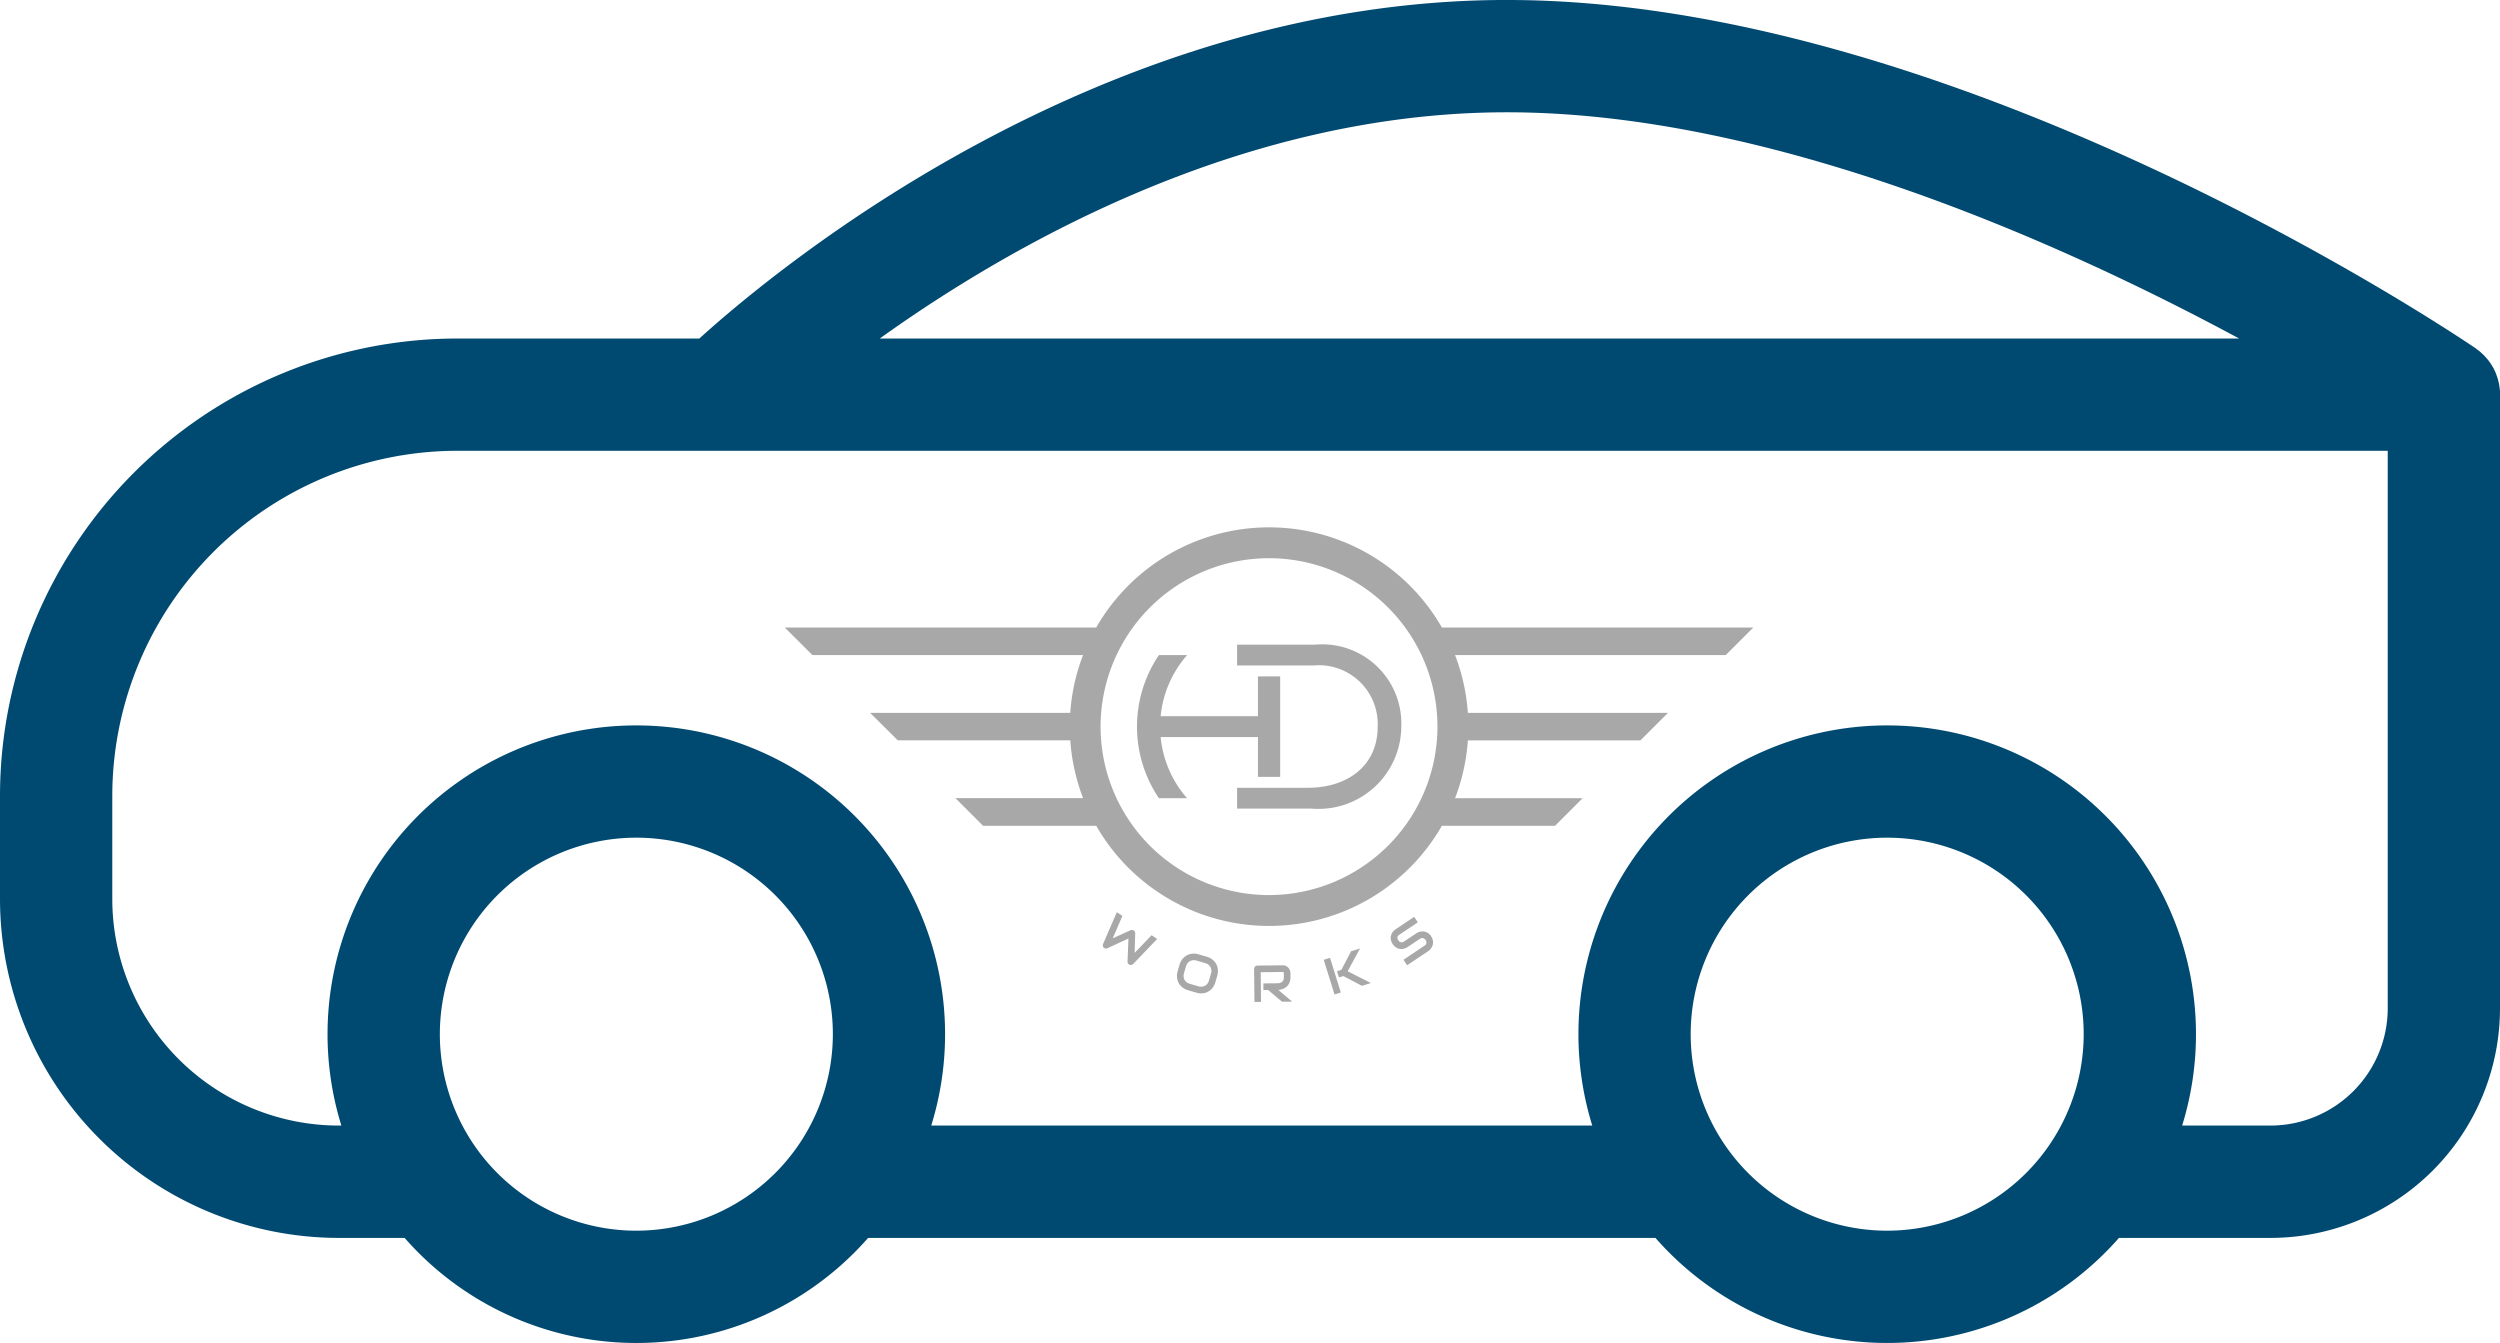 <svg id="Group_1260" data-name="Group 1260" xmlns="http://www.w3.org/2000/svg" xmlns:xlink="http://www.w3.org/1999/xlink" width="120" height="64.464" viewBox="0 0 120 64.464">
  <defs>
    <clipPath id="clip-path">
      <rect id="Rectangle_125" data-name="Rectangle 125" width="120" height="64.463" fill="#004a72"/>
    </clipPath>
  </defs>
  <g id="Group_1215" data-name="Group 1215" clip-path="url(#clip-path)">
    <path id="Path_1120" data-name="Path 1120" d="M126.241,60.607l1.324-1.324H112.615a9.562,9.562,0,0,0-16.592,0H81.072L82.4,60.607H95.391a9.491,9.491,0,0,0-.615,2.773H85.169L86.5,64.7h8.278a9.492,9.492,0,0,0,.615,2.773h-6.13L90.59,68.8h5.433a9.561,9.561,0,0,0,16.592,0h5.433l1.324-1.324h-6.126a9.491,9.491,0,0,0,.615-2.773h8.283l1.324-1.324h-9.607a9.491,9.491,0,0,0-.615-2.773Zm-21.923,11.52a8.085,8.085,0,1,1,8.084-8.085,8.094,8.094,0,0,1-8.084,8.085" transform="translate(-43.404 -29.163)" fill="#a8a8a8"/>
    <path id="Path_1121" data-name="Path 1121" d="M131.551,66.594h-3.746v1h3.668a2.823,2.823,0,0,1,3.079,2.935c0,1.946-1.534,2.935-3.335,2.935h-3.412v1h3.568a3.974,3.974,0,0,0,4.313-3.935,3.8,3.8,0,0,0-4.135-3.935" transform="translate(-68.424 -35.651)" fill="#a8a8a8"/>
    <path id="Path_1122" data-name="Path 1122" d="M115.459,96.184l.027-.936a.164.164,0,0,0-.018-.078.16.16,0,0,0-.053-.059.156.156,0,0,0-.075-.026.148.148,0,0,0-.077.014l-.855.386.463-1.074-.267-.177-.66,1.523a.149.149,0,0,0-.008.108.151.151,0,0,0,.064.086.158.158,0,0,0,.075.026.148.148,0,0,0,.078-.014l1.009-.47-.045,1.111a.151.151,0,0,0,.025.089.158.158,0,0,0,.072.061.155.155,0,0,0,.094.008.161.161,0,0,0,.083-.046l1.148-1.2-.267-.178Z" transform="translate(-60.996 -50.447)" fill="#a8a8a8"/>
    <path id="Path_1123" data-name="Path 1123" d="M123.47,99.005a.7.7,0,0,0-.179-.209.748.748,0,0,0-.263-.133l-.411-.119a.756.756,0,0,0-.294-.028.686.686,0,0,0-.474.261.757.757,0,0,0-.135.265l-.092.32a.762.762,0,0,0-.028.3.7.7,0,0,0,.082.264.683.683,0,0,0,.18.21.771.771,0,0,0,.264.133l.411.119a.765.765,0,0,0,.294.029.68.68,0,0,0,.473-.261.764.764,0,0,0,.134-.266l.092-.32a.767.767,0,0,0,.029-.3.69.69,0,0,0-.082-.264m-.251.472-.092.32a.463.463,0,0,1-.076.155.367.367,0,0,1-.117.1.382.382,0,0,1-.149.045.465.465,0,0,1-.17-.019l-.408-.118a.456.456,0,0,1-.153-.076.38.38,0,0,1-.1-.117.363.363,0,0,1-.045-.149.461.461,0,0,1,.018-.171l.093-.32a.458.458,0,0,1,.076-.155.368.368,0,0,1,.117-.1.382.382,0,0,1,.149-.044.452.452,0,0,1,.17.018l.411.119a.456.456,0,0,1,.152.075.364.364,0,0,1,.146.265.451.451,0,0,1-.019.171" transform="translate(-65.096 -52.738)" fill="#a8a8a8"/>
    <path id="Path_1124" data-name="Path 1124" d="M130.856,100.877a.59.59,0,0,0,.131-.045.657.657,0,0,0,.124-.077.524.524,0,0,0,.1-.112.549.549,0,0,0,.071-.151.671.671,0,0,0,.025-.194l0-.2a.433.433,0,0,0-.021-.125.36.36,0,0,0-.186-.219.382.382,0,0,0-.179-.036l-1.2.013a.167.167,0,0,0-.063.013.153.153,0,0,0-.05.034.156.156,0,0,0-.033.052.147.147,0,0,0-.012.062l.016,1.583.316,0-.015-1.426,1.043-.011h.021a.05.05,0,0,1,.022.008.048.048,0,0,1,.017.02.093.093,0,0,1,.007.04l0,.2a.3.3,0,0,1-.018.111.239.239,0,0,1-.054.082.263.263,0,0,1-.085.055.351.351,0,0,1-.109.026l-.715.007,0,.316.228,0,.664.563.488-.005-.666-.563a.644.644,0,0,0,.124-.015" transform="translate(-69.366 -53.383)" fill="#a8a8a8"/>
    <path id="Path_1125" data-name="Path 1125" d="M139.227,97.98l-.428.133-.466.891-.212.066.095.3.212-.066.891.469.428-.134-1.114-.565Z" transform="translate(-73.946 -52.453)" fill="#a8a8a8"/>
    <path id="Path_1139" data-name="Path 1139" d="M0,0H.316V1.743H0Z" transform="translate(63.539 46.07) rotate(-17.309)" fill="#a8a8a8"/>
    <path id="Path_1126" data-name="Path 1126" d="M145.623,95.646a.569.569,0,0,0-.112-.126.485.485,0,0,0-.125-.074.451.451,0,0,0-.13-.031.553.553,0,0,0-.341.083h0l-.6.4a.184.184,0,0,1-.146.034.2.2,0,0,1-.122-.092A.206.206,0,0,1,144,95.7a.183.183,0,0,1,.086-.124l.894-.6-.176-.263-.894.6a.568.568,0,0,0-.122.114.5.5,0,0,0-.088.165.5.5,0,0,0-.017.2.6.6,0,0,0,.268.4.481.481,0,0,0,.193.062.486.486,0,0,0,.186-.019.552.552,0,0,0,.153-.069l.6-.4a.2.2,0,0,1,.074-.032.17.17,0,0,1,.073,0,.184.184,0,0,1,.067.032.227.227,0,0,1,.056.059.2.2,0,0,1,.038.147.187.187,0,0,1-.088.123l-1.013.677.176.263,1.013-.677a.57.57,0,0,0,.084-.071.553.553,0,0,0,.127-.21.422.422,0,0,0,.022-.131.524.524,0,0,0-.021-.145.554.554,0,0,0-.074-.153" transform="translate(-76.925 -50.704)" fill="#a8a8a8"/>
    <path id="Path_1127" data-name="Path 1127" d="M123.27,71.606v1.911h1.067V68.695H123.27v1.911H118.6a5.206,5.206,0,0,1,1.271-2.935h-1.355a6.138,6.138,0,0,0,0,6.87h1.351a5.207,5.207,0,0,1-1.267-2.935Z" transform="translate(-62.889 -36.227)" fill="#a8a8a8"/>
    <path id="Path_1128" data-name="Path 1128" d="M120,18.955v-.01c0-.024,0-.048,0-.072,0-.062,0-.125-.009-.187s-.013-.1-.02-.143-.01-.077-.018-.114c-.01-.054-.024-.107-.038-.16-.008-.031-.015-.063-.024-.094-.015-.052-.033-.1-.052-.152-.012-.032-.022-.065-.035-.1s-.039-.087-.059-.13-.034-.074-.053-.111-.039-.069-.06-.1-.049-.084-.076-.125-.039-.054-.059-.082c-.032-.044-.063-.088-.1-.131-.02-.024-.041-.046-.061-.07-.037-.042-.073-.084-.113-.124s-.055-.051-.082-.077-.071-.067-.109-.1-.1-.075-.146-.111c-.02-.015-.039-.031-.06-.046l-.008-.006,0,0C117.672,15.934,93.972,0,72.327,0,52.781,0,37.264,12.9,33.568,16.25H21.944A21.969,21.969,0,0,0,0,38.194V43.16A16.279,16.279,0,0,0,16.26,59.421h3.162a14.789,14.789,0,0,0,22.247,0H79.462a14.79,14.79,0,0,0,22.247,0h7.274A11.03,11.03,0,0,0,120,48.4V18.955ZM72.327,5.391c12.649,0,26.556,6.227,35.151,10.859H42.228C48.6,11.688,59.672,5.391,72.327,5.391M30.546,59.074a9.432,9.432,0,1,1,9.431-9.432,9.442,9.442,0,0,1-9.431,9.432m60.04,0a9.432,9.432,0,1,1,9.431-9.432,9.443,9.443,0,0,1-9.431,9.432M114.611,48.4a5.635,5.635,0,0,1-5.627,5.628h-4.241a14.821,14.821,0,1,0-28.314,0H44.7a14.821,14.821,0,1,0-28.314,0H16.26A10.884,10.884,0,0,1,5.39,43.16V38.194A16.574,16.574,0,0,1,21.944,21.639h92.667Z" transform="translate(0 -0.001)" fill="#004a72"/>
  </g>
</svg>
